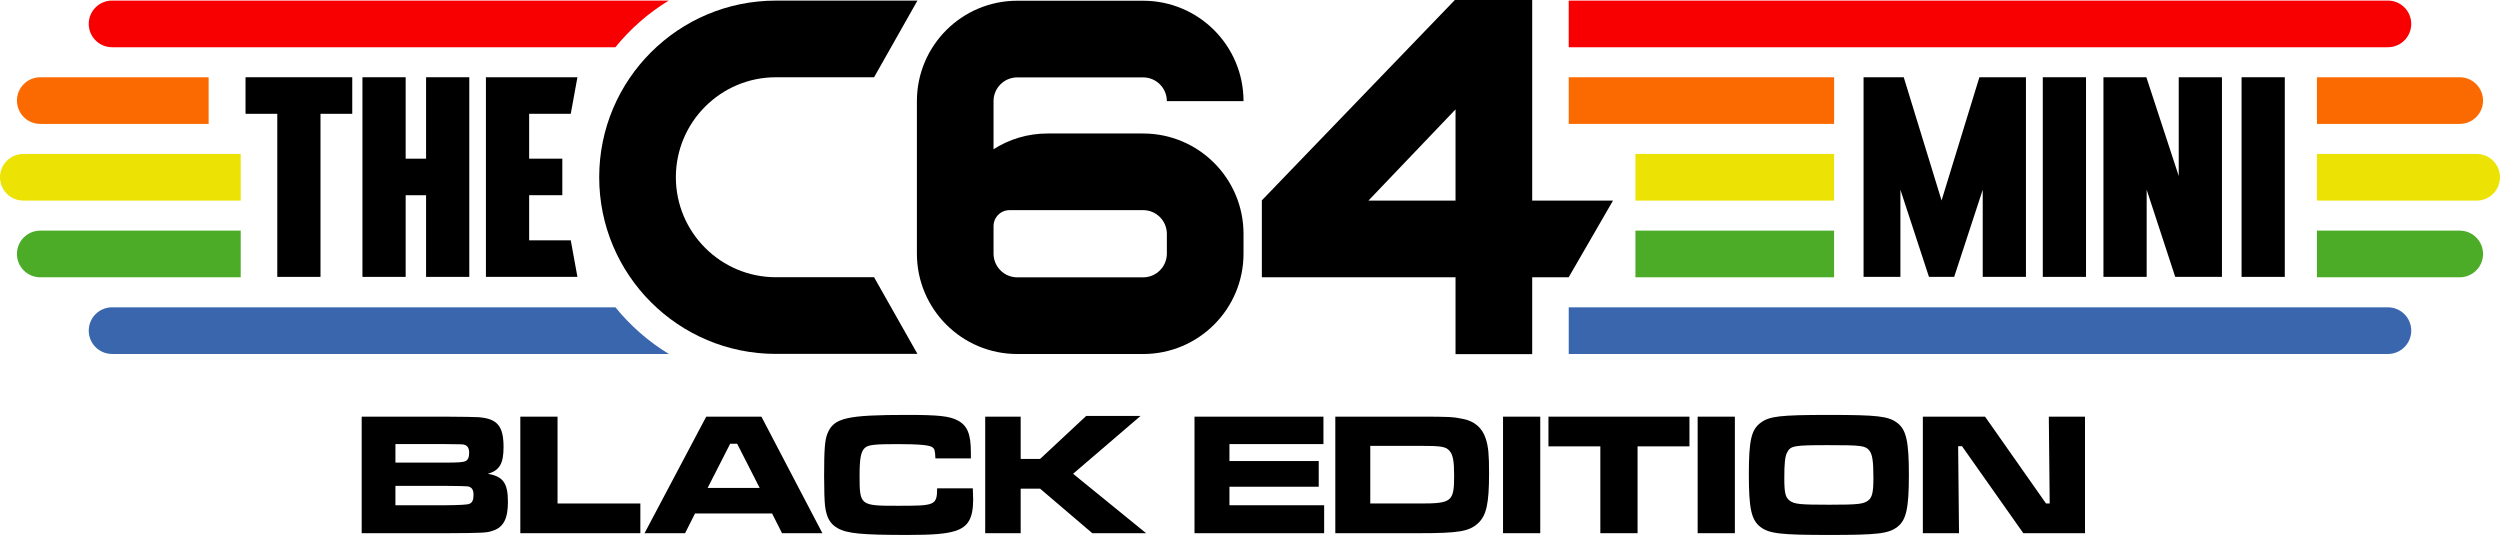 <?xml version="1.0" encoding="UTF-8"?>
<svg id="Layer_2" data-name="Layer 2" xmlns="http://www.w3.org/2000/svg" viewBox="0 0 2458.49 526.06">
  <defs>
    <style>
      .cls-1 {
        fill: #4cab27;
      }

      .cls-2 {
        fill: #ece304;
      }

      .cls-3 {
        fill: #f80001;
      }

      .cls-4 {
        fill: #fb6a01;
      }

      .cls-5 {
        fill: #3966ad;
      }
    </style>
  </defs>
  <g id="Layer_2-2" data-name="Layer 2">
    <g>
      <path class="cls-2" d="M236.72,197.27v-45.89H22.94c-12.67,0-22.94,10.27-22.94,22.94s10.27,22.94,22.94,22.94h213.78Z"/>
      <rect class="cls-2" x="1608.27" y="151.39" width="195.37" height="45.89"/>
    </g>
    <path class="cls-2" d="M2435.54,151.39c12.67,0,22.94,10.27,22.94,22.94,0,12.67-10.27,22.94-22.94,22.94h-157.07v-45.89h157.07Z"/>
    <rect class="cls-1" x="1608.27" y="226.8" width="195.37" height="45.89"/>
    <path class="cls-1" d="M236.72,226.8H39.6c-12.67,0-22.94,10.27-22.94,22.94s10.27,22.94,22.94,22.94h197.12v-45.89Z"/>
    <g>
      <path class="cls-4" d="M16.66,98.92c0,12.67,10.27,22.94,22.94,22.94h165.57v-45.89H39.6c-12.67,0-22.94,10.27-22.94,22.94Z"/>
      <rect class="cls-4" x="1542.68" y="75.97" width="260.97" height="45.89"/>
      <path class="cls-4" d="M2418.88,75.97h-140.41v45.89h140.41c12.67,0,22.94-10.27,22.94-22.94s-10.27-22.94-22.94-22.94Z"/>
    </g>
    <path class="cls-1" d="M2418.88,226.8c12.67,0,22.94,10.27,22.94,22.94,0,12.67-10.27,22.94-22.94,22.94h-140.41v-45.89h140.41Z"/>
    <path class="cls-3" d="M110.21,46.45h494.96c14.72-18.13,32.46-33.7,52.5-45.89H110.21c-12.67,0-22.94,10.27-22.94,22.94s10.27,22.94,22.94,22.94Z"/>
    <path class="cls-3" d="M2348.27.56h-805.59v45.89h805.59c12.67,0,22.94-10.27,22.94-22.94s-10.27-22.94-22.94-22.94Z"/>
    <g>
      <path class="cls-5" d="M605.22,302.21H110.21c-12.67,0-22.94,10.27-22.94,22.94s10.27,22.94,22.94,22.94h547.55c-20.05-12.18-37.82-27.75-52.55-45.89Z"/>
      <path class="cls-5" d="M2348.27,302.21h-805.59v45.89h805.59c12.67,0,22.94-10.27,22.94-22.94s-10.27-22.94-22.94-22.94Z"/>
    </g>
    <path d="M859.56,272.62h-96.6c-54.21,0-98.32-44.11-98.32-98.32s44.11-98.32,98.32-98.32h96.6L902.2.6h-139.24c-95.93,0-173.71,77.77-173.71,173.71s77.77,173.71,173.71,173.71h139.24l-42.64-75.39Z"/>
    <path d="M1124.15,131.27h-58.19s-35.88,0-35.88,0c-19.53,0-37.72,5.7-53.04,15.48v-47.32c0-12.88,10.44-23.33,23.33-23.33h123.78c12.86,0,23.33,10.46,23.33,23.33h75.39c0-54.52-44.2-98.71-98.71-98.71h-123.78c-54.52,0-98.71,44.2-98.71,98.71v149.99c0,54.52,44.2,98.71,98.71,98.71h123.78c54.52,0,98.71-44.2,98.71-98.71v-19.43c0-54.52-44.2-98.71-98.71-98.71ZM1147.48,249.41c0,12.86-10.46,23.33-23.33,23.33h-123.78c-12.88,0-23.33-10.44-23.33-23.33v-27.03c0-8.69,7.04-15.73,15.73-15.73h94.78s36.61,0,36.61,0c12.86,0,23.33,10.46,23.33,23.33v19.43Z"/>
    <path d="M1430.69,0l-189.79,197.02v75.61h190.46v75.62h75.39v-75.62h35.9l43.59-75.39h-79.49V0h-76.06ZM1431.36,197.24h-85.62l85.62-89.66v89.66Z"/>
    <polygon points="346.4 75.96 241.45 75.96 241.45 111.91 272.68 111.91 272.68 272.29 315.18 272.29 315.18 111.91 346.4 111.91 346.4 75.96"/>
    <polygon points="419 75.96 419 156.04 398.92 156.04 398.92 75.96 356.42 75.96 356.42 272.29 398.92 272.29 398.92 191.99 419 191.99 419 272.29 461.5 272.29 461.5 75.96 419 75.96"/>
    <polygon points="561.28 111.91 567.84 75.96 477.86 75.96 477.86 272.29 567.84 272.28 561.28 236.33 520.36 236.33 520.36 191.99 552.98 191.99 552.98 156.04 520.36 156.04 520.36 111.91 561.28 111.91"/>
    <g>
      <rect x="2204.35" y="75.96" width="42.5" height="196.33"/>
      <rect x="2008.88" y="75.96" width="42.5" height="196.33"/>
      <polygon points="2142.56 173.11 2110.73 75.96 2068.52 75.96 2068.52 272.29 2111.02 272.29 2111.02 186.56 2139.11 272.29 2185.06 272.29 2185.06 75.96 2142.56 75.96 2142.56 173.11"/>
      <polygon points="1946.53 75.96 1909.33 197.14 1872.13 75.96 1832.62 75.96 1832.62 75.96 1832.62 272.29 1868.85 272.29 1868.85 186.56 1896.94 272.29 1921.73 272.29 1949.81 186.56 1949.81 272.29 1992.31 272.29 1992.31 75.96 1946.53 75.96"/>
    </g>
    <g>
      <path d="M355.68,409.74h82.3q27.15.17,32.3.52c18.73,1.37,24.91,8.59,24.91,29.38,0,16.32-3.95,23.02-15.46,26.29,15.12,2.58,19.76,9.28,19.76,27.66,0,16.32-4.3,24.74-14.43,28.18-6.53,2.23-8.42,2.4-46.91,2.58h-82.47v-114.6ZM437.99,454.93c12.37,0,17.35-.34,19.59-1.37,2.58-1.03,3.78-3.95,3.78-8.08,0-4.81-1.55-7.39-5.15-8.25-1.89-.34-2.41-.34-18.21-.51h-49.14v18.21h49.14ZM438.16,496.86q20.79-.17,23.37-1.37c2.92-1.2,4.12-3.78,4.12-8.59,0-5.33-1.55-7.73-5.5-8.59q-1.72-.34-21.99-.51h-49.31v19.07h49.31Z"/>
      <path d="M548.28,409.74v85.39h81.44v29.21h-118.04v-114.6h36.6Z"/>
      <path d="M759.26,504.93h-75.77l-9.79,19.42h-39.86l60.65-114.6h54.29l59.96,114.6h-39.69l-9.79-19.42ZM724.9,436.38h-6.87l-22.16,43.47h51.2l-22.16-43.47Z"/>
      <path d="M956.66,480.19c.17,6.53.34,9.11.34,10.82,0,18.56-4.81,26.98-17.53,31.1-9.28,2.92-21.82,3.95-47.25,3.95-44.85,0-59.28-1.37-68.56-6.7-7.56-4.3-11-10.65-12.37-22.34-.51-5.15-.86-14.6-.86-29.21,0-25.6.69-35.05,3.26-41.41,6.19-15.46,18.73-18.38,78.69-18.38,30.58,0,41.24,1.2,49.14,5.33,9.79,4.98,13.23,13.4,13.23,31.79v5.67h-34.88c-.34-7.56-.69-9.11-2.75-10.82-2.58-2.23-12.71-3.26-34.71-3.26s-28.18.69-31.61,3.44c-4.12,3.44-5.5,10.14-5.5,27.49,0,29.38.52,29.72,37.29,29.72s38.83-.17,39-17.18h35.05Z"/>
      <path d="M1003.73,409.74v41.58h19.07l45.36-42.27h53.43l-66.32,56.87,71.82,58.42h-52.92l-51.37-43.81h-19.07v43.81h-34.88v-114.6h34.88Z"/>
      <path d="M1301.47,409.74v26.98h-92.44v16.67h87.8v25.26h-87.8v18.21h93.13v27.49h-127.49v-114.6h126.8Z"/>
      <path d="M1313.15,409.74h82.64c29.21,0,33.16.17,42.95,2.23,11.34,2.23,18.9,8.76,22.34,19.42,2.58,8.08,3.26,15.29,3.26,34.02,0,29.9-2.58,41.58-11,49.31-8.76,7.9-18.9,9.62-57.56,9.62h-82.64v-114.6ZM1396.14,495.14c31.61,0,33.85-1.72,33.85-27.66,0-14.09-1.2-20.45-4.64-24.23-3.61-4.12-8.25-4.81-29.55-4.81h-48.28v56.7h48.63Z"/>
      <path d="M1514.68,409.74v114.6h-36.6v-114.6h36.6Z"/>
      <path d="M1661.4,409.74v29.21h-51.03v85.39h-36.6v-85.39h-51.03v-29.21h138.66Z"/>
      <path d="M1706.06,409.74v114.6h-36.6v-114.6h36.6Z"/>
      <path d="M1865.85,415.93c8.76,6.7,11.34,18.21,11.34,51.03s-2.58,44.5-11.34,51.2c-8.76,6.7-19.59,7.9-67.01,7.9s-58.93-1.2-67.7-7.9c-8.93-6.87-11.34-18.21-11.34-51.89s2.58-43.64,11.34-50.34c8.76-6.7,19.42-7.9,67.35-7.9s58.59,1.2,67.35,7.9ZM1757.43,444.97c-2.06,3.95-2.75,10.48-2.75,25.09s1.03,18.9,5.15,22.16c4.64,3.61,10.14,4.12,39,4.12s33.68-.69,38.32-4.12c3.95-3.09,5.15-8.08,5.15-21.99,0-17.01-1.03-23.54-4.12-27.32-3.95-4.64-7.73-5.15-39.69-5.15-34.36,0-37.63.51-41.07,7.22Z"/>
      <path d="M1952.09,409.74l59.96,85.39h3.61l-.86-85.39h35.57v114.6h-60.65l-60.31-85.57h-3.78l.86,85.57h-35.57v-114.6h61.17Z"/>
    </g>
  </g>
</svg>